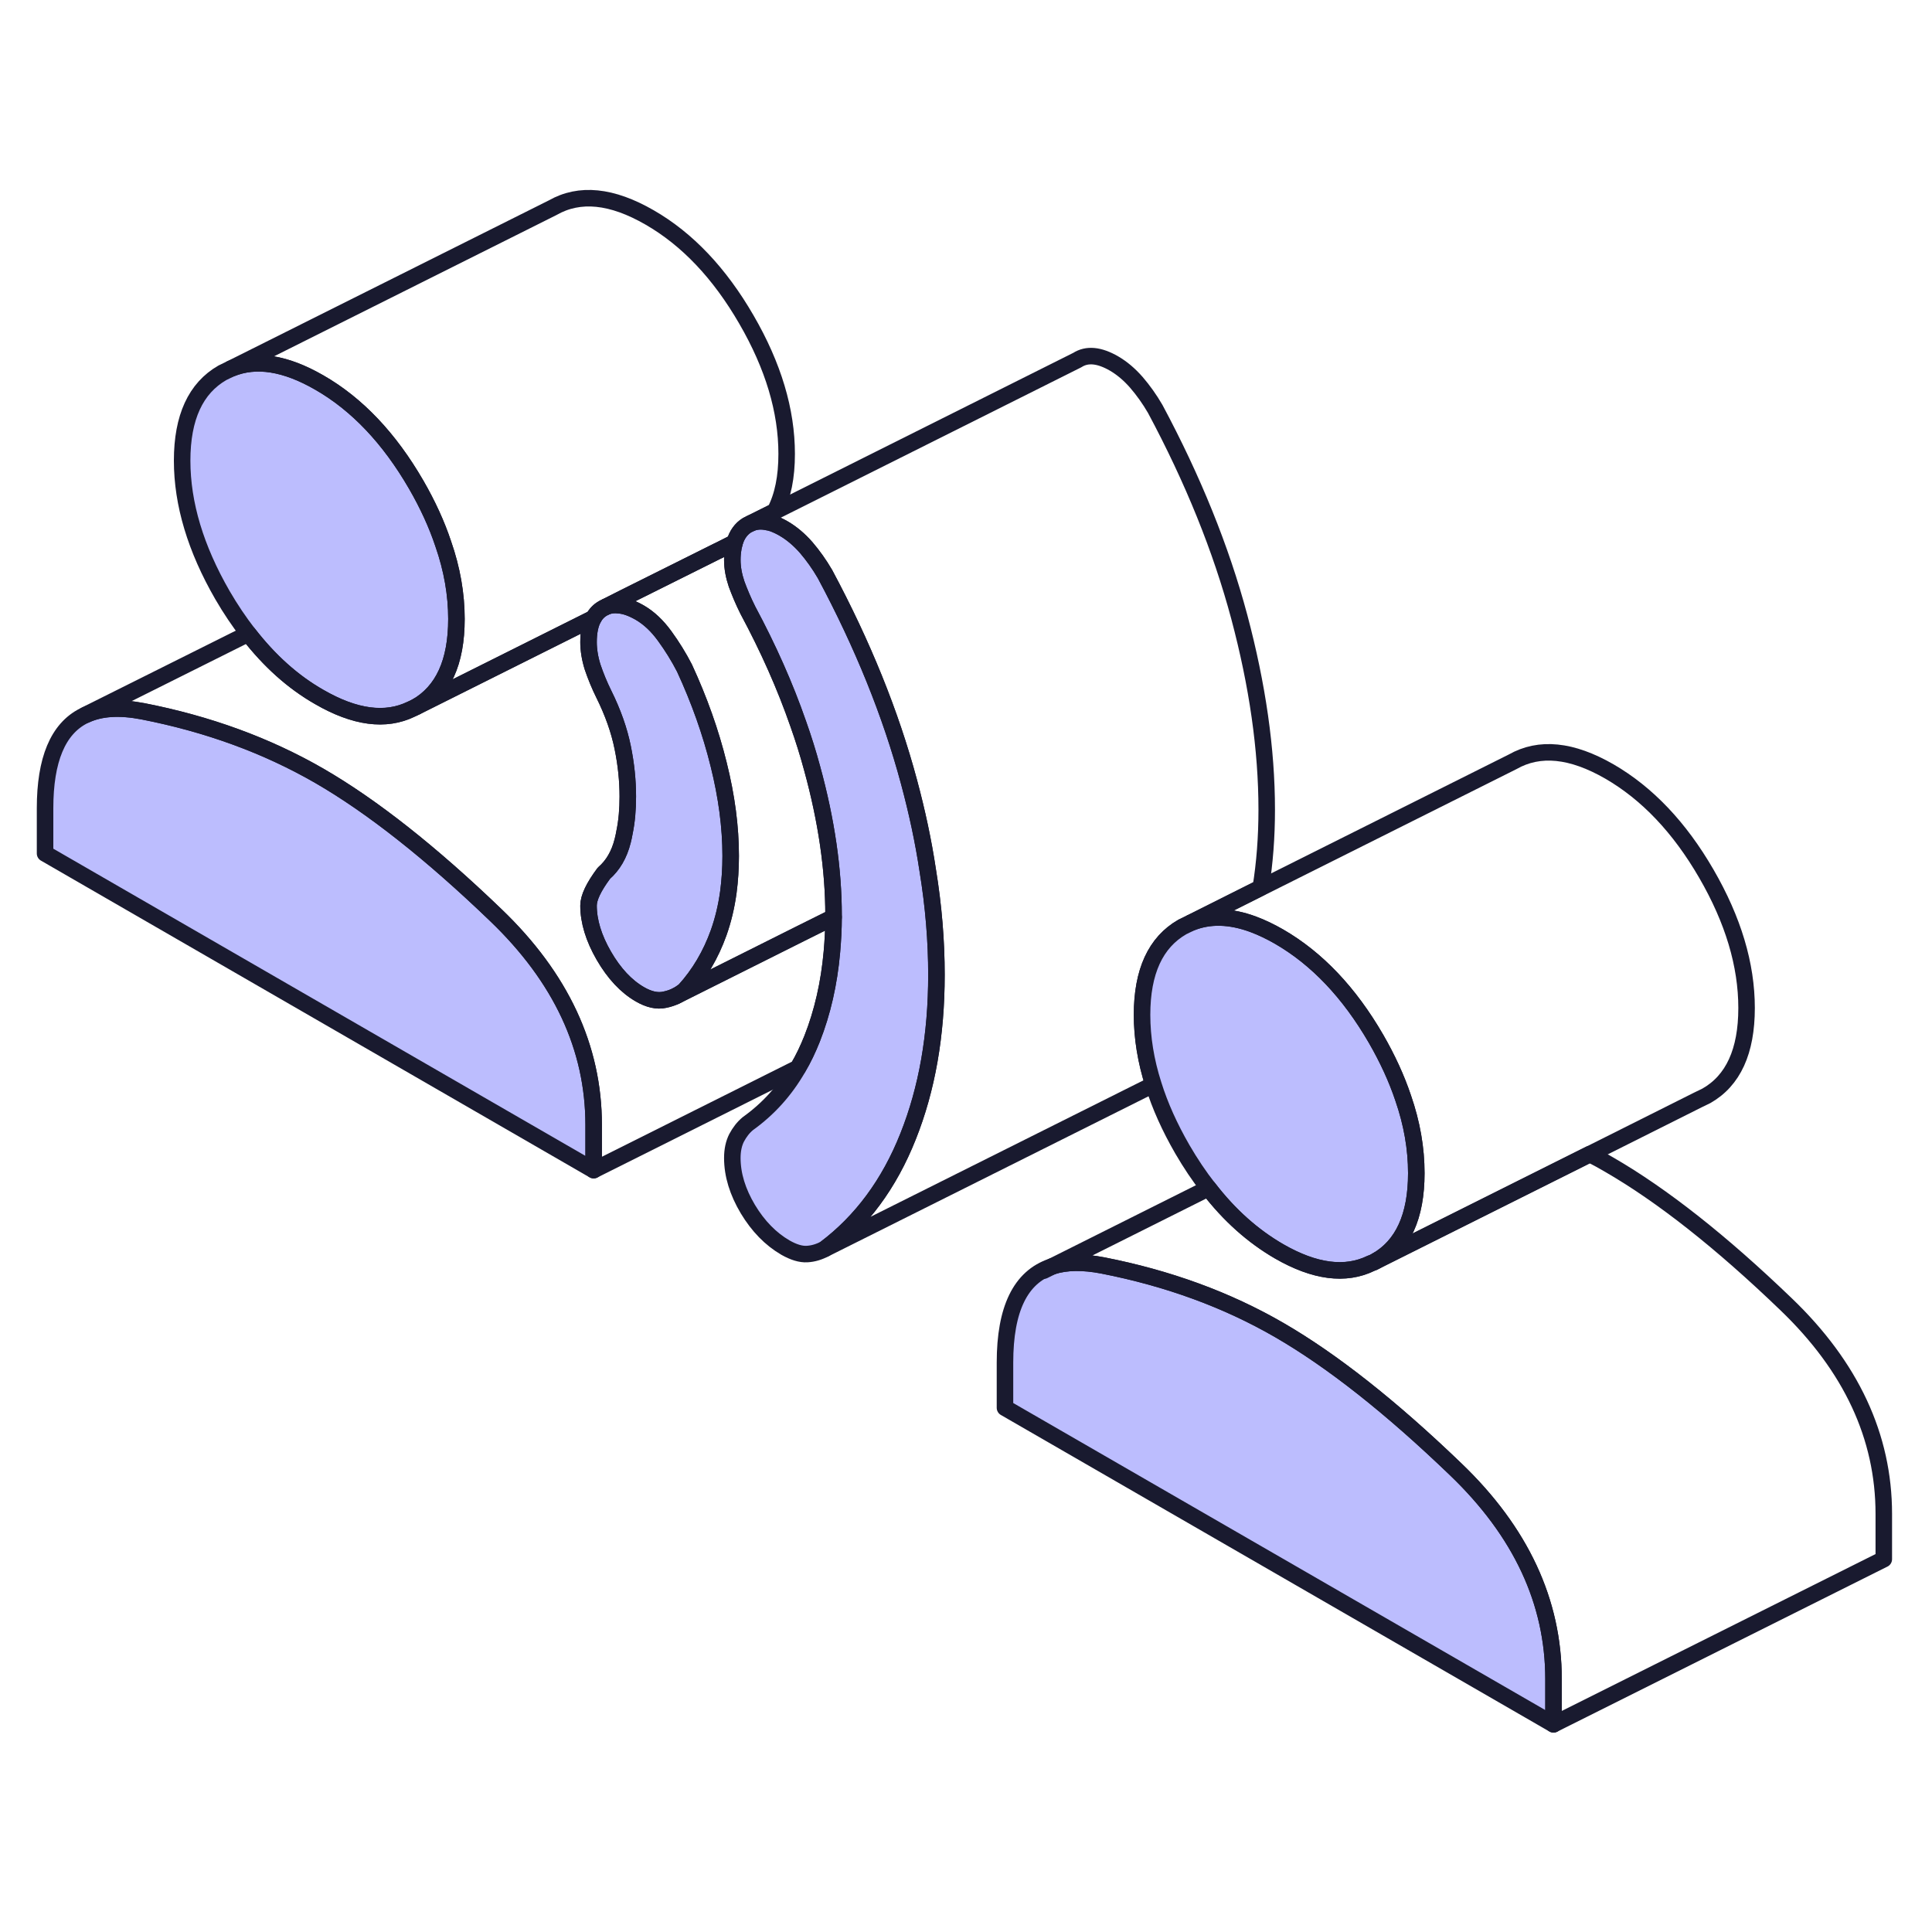<svg width="40" height="40" viewBox="0 0 40 40" fill="none" xmlns="http://www.w3.org/2000/svg">
<path d="M12.291 23.291V24.227L0.933 17.67V16.733C0.933 15.728 1.2 15.092 1.73 14.822L1.774 14.802C2.082 14.658 2.475 14.634 2.957 14.727C4.304 14.99 5.521 15.434 6.612 16.063C7.699 16.692 8.92 17.653 10.267 18.949C11.614 20.241 12.291 21.691 12.291 23.291Z" fill="#BCBDFE" stroke="#191A2F" stroke-width="0.342" stroke-linecap="round" stroke-linejoin="round"/>
<path d="M9.45 12.815C9.45 13.711 9.173 14.316 8.616 14.634C8.581 14.651 8.551 14.668 8.516 14.682C7.983 14.942 7.347 14.857 6.612 14.432C6.065 14.121 5.576 13.68 5.142 13.12C4.954 12.877 4.773 12.61 4.605 12.32C4.051 11.359 3.771 10.432 3.771 9.537C3.771 8.641 4.051 8.036 4.605 7.718L4.78 7.633C5.303 7.417 5.911 7.516 6.612 7.92C7.392 8.368 8.062 9.075 8.616 10.033C8.855 10.446 9.043 10.857 9.176 11.257C9.361 11.786 9.45 12.306 9.45 12.815Z" fill="#BCBDFE" stroke="#191A2F" stroke-width="0.342" stroke-linecap="round" stroke-linejoin="round"/>
<path d="M15.128 17.721C15.128 17.984 15.111 18.234 15.08 18.47C15.039 18.771 14.971 19.051 14.879 19.311C14.714 19.769 14.479 20.169 14.171 20.507C14.113 20.552 14.055 20.593 13.99 20.624C13.918 20.658 13.843 20.682 13.761 20.699C13.607 20.733 13.436 20.695 13.248 20.586C12.964 20.422 12.714 20.155 12.502 19.789C12.291 19.424 12.185 19.075 12.185 18.75C12.185 18.586 12.291 18.364 12.502 18.08C12.691 17.916 12.82 17.694 12.892 17.41C12.906 17.352 12.92 17.294 12.93 17.232C12.978 17 12.998 16.753 12.998 16.494C12.998 16.165 12.964 15.827 12.892 15.475C12.82 15.123 12.691 14.754 12.502 14.374C12.407 14.182 12.332 13.995 12.27 13.813C12.212 13.629 12.185 13.454 12.185 13.294C12.185 13.088 12.219 12.921 12.287 12.798C12.335 12.709 12.4 12.641 12.485 12.593L12.547 12.562C12.629 12.528 12.721 12.518 12.82 12.531C12.95 12.541 13.094 12.596 13.248 12.685C13.436 12.794 13.607 12.955 13.761 13.167C13.915 13.379 14.051 13.598 14.171 13.83C14.479 14.497 14.714 15.16 14.879 15.827C15.046 16.494 15.128 17.126 15.128 17.721Z" fill="#BCBDFE" stroke="#191A2F" stroke-width="0.342" stroke-linecap="round" stroke-linejoin="round"/>
<path d="M19.388 20.183C19.388 21.431 19.193 22.545 18.8 23.53C18.41 24.511 17.836 25.287 17.08 25.855C16.961 25.919 16.838 25.957 16.708 25.964C16.578 25.971 16.431 25.926 16.263 25.831C15.956 25.653 15.696 25.386 15.484 25.034C15.272 24.678 15.162 24.326 15.162 23.974C15.162 23.81 15.193 23.67 15.251 23.557C15.313 23.441 15.388 23.342 15.484 23.263C15.904 22.962 16.25 22.583 16.52 22.114C16.632 21.923 16.728 21.721 16.814 21.506C17.029 20.959 17.166 20.361 17.224 19.708C17.244 19.475 17.258 19.236 17.258 18.99V18.952C17.258 18.002 17.111 16.986 16.814 15.906C16.732 15.602 16.636 15.294 16.526 14.986C16.256 14.207 15.908 13.424 15.484 12.634C15.388 12.443 15.313 12.261 15.251 12.094C15.193 11.923 15.162 11.755 15.162 11.595C15.162 11.506 15.169 11.427 15.183 11.352C15.183 11.352 15.183 11.338 15.186 11.332C15.193 11.297 15.2 11.267 15.21 11.232C15.258 11.068 15.344 10.949 15.467 10.873L15.549 10.832C15.655 10.788 15.771 10.781 15.904 10.812C15.931 10.815 15.962 10.825 15.996 10.836H16C16.072 10.863 16.147 10.897 16.229 10.945C16.393 11.041 16.547 11.171 16.691 11.335C16.831 11.499 16.961 11.68 17.08 11.885C17.86 13.342 18.441 14.774 18.82 16.19C18.988 16.812 19.118 17.42 19.207 18.012C19.33 18.764 19.388 19.485 19.388 20.183Z" fill="#BCBDFE" stroke="#191A2F" stroke-width="0.342" stroke-linecap="round" stroke-linejoin="round"/>
<path d="M32.164 34.764V35.701L20.807 29.147V28.211C20.807 27.103 21.128 26.44 21.774 26.224L21.791 26.217C22.075 26.125 22.424 26.122 22.831 26.2C24.178 26.464 25.398 26.908 26.485 27.537C27.573 28.166 28.793 29.127 30.14 30.422C31.487 31.715 32.164 33.164 32.164 34.764Z" fill="#BCBDFE" stroke="#191A2F" stroke-width="0.342" stroke-linecap="round" stroke-linejoin="round"/>
<path d="M17.258 18.988C17.258 19.235 17.244 19.474 17.224 19.706C17.166 20.359 17.029 20.958 16.814 21.505C16.728 21.72 16.633 21.922 16.52 22.11L12.291 24.226V23.289C12.291 21.689 11.614 20.24 10.267 18.947C8.92 17.652 7.699 16.691 6.612 16.062C5.521 15.433 4.304 14.988 2.957 14.725C2.475 14.633 2.082 14.657 1.774 14.8L5.142 13.118C5.576 13.679 6.065 14.12 6.612 14.431C7.347 14.855 7.983 14.941 8.516 14.681C8.55 14.667 8.581 14.65 8.615 14.633L12.287 12.797C12.219 12.92 12.185 13.088 12.185 13.293C12.185 13.453 12.212 13.628 12.27 13.812C12.332 13.993 12.407 14.181 12.503 14.373C12.691 14.752 12.821 15.122 12.892 15.474C12.964 15.826 12.998 16.164 12.998 16.493C12.998 16.752 12.978 16.999 12.93 17.231C12.92 17.293 12.906 17.351 12.892 17.409C12.821 17.693 12.691 17.915 12.503 18.079C12.291 18.363 12.185 18.585 12.185 18.749C12.185 19.074 12.291 19.422 12.503 19.788C12.715 20.154 12.964 20.421 13.248 20.585C13.436 20.694 13.607 20.732 13.761 20.698C13.843 20.681 13.918 20.657 13.99 20.622L16.571 19.33L17.258 18.988Z" stroke="#191A2F" stroke-width="0.342" stroke-linecap="round" stroke-linejoin="round"/>
<path d="M16.287 9.397C16.287 9.876 16.209 10.269 16.045 10.584L15.549 10.833L15.467 10.874C15.344 10.95 15.258 11.069 15.21 11.23L14.875 11.401H14.872L12.933 12.368L12.547 12.563L12.486 12.594C12.4 12.642 12.335 12.71 12.287 12.799L8.616 14.635C9.173 14.317 9.45 13.712 9.45 12.816C9.45 12.307 9.361 11.787 9.176 11.257C9.043 10.857 8.855 10.447 8.616 10.033C8.062 9.076 7.392 8.368 6.612 7.921C5.911 7.517 5.303 7.418 4.78 7.633L11.443 4.3C12 3.982 12.667 4.05 13.45 4.502C14.229 4.95 14.899 5.657 15.453 6.615C16.01 7.575 16.287 8.502 16.287 9.397Z" stroke="#191A2F" stroke-width="0.342" stroke-linecap="round" stroke-linejoin="round"/>
<path d="M26.226 16.765C26.226 17.332 26.185 17.866 26.103 18.378L24.653 19.107L24.479 19.192C23.925 19.51 23.645 20.115 23.645 21.011C23.645 21.483 23.723 21.968 23.881 22.457L23.829 22.481L17.081 25.855C17.836 25.288 18.41 24.512 18.8 23.53C19.193 22.546 19.388 21.431 19.388 20.183C19.388 19.486 19.33 18.765 19.207 18.016C19.118 17.421 18.988 16.813 18.821 16.19C18.441 14.775 17.86 13.342 17.081 11.886C16.961 11.681 16.831 11.5 16.691 11.336C16.547 11.172 16.393 11.042 16.229 10.946C16.147 10.898 16.072 10.864 16 10.836H15.997C15.963 10.826 15.932 10.816 15.904 10.813C15.771 10.782 15.655 10.789 15.549 10.833L16.045 10.587L22.304 7.455C22.506 7.325 22.759 7.349 23.067 7.527C23.231 7.623 23.385 7.753 23.528 7.917C23.669 8.081 23.799 8.262 23.918 8.467C24.698 9.924 25.279 11.356 25.658 12.772C26.034 14.184 26.226 15.513 26.226 16.765Z" stroke="#191A2F" stroke-width="0.342" stroke-linecap="round" stroke-linejoin="round"/>
<path d="M29.323 24.29C29.323 25.186 29.046 25.794 28.489 26.108C28.455 26.129 28.421 26.146 28.386 26.156C27.853 26.416 27.217 26.331 26.485 25.91C25.942 25.596 25.453 25.162 25.022 24.601C24.831 24.358 24.65 24.088 24.479 23.794C24.219 23.343 24.017 22.898 23.88 22.457C23.723 21.968 23.645 21.483 23.645 21.011C23.645 20.115 23.925 19.51 24.479 19.192L24.653 19.107C25.036 18.95 25.47 18.96 25.949 19.138C26.123 19.203 26.301 19.288 26.485 19.394C27.265 19.845 27.935 20.55 28.489 21.507C28.728 21.921 28.916 22.331 29.05 22.731C29.234 23.261 29.323 23.78 29.323 24.29Z" fill="#BCBDFE" stroke="#191A2F" stroke-width="0.342" stroke-linecap="round" stroke-linejoin="round"/>
<path d="M17.258 18.952V18.99L16.571 19.332L13.99 20.624C14.055 20.593 14.113 20.552 14.171 20.508C14.479 20.169 14.715 19.769 14.879 19.311C14.971 19.051 15.039 18.771 15.08 18.47C15.111 18.234 15.128 17.985 15.128 17.721C15.128 17.126 15.046 16.494 14.879 15.827C14.715 15.161 14.479 14.497 14.171 13.831C14.051 13.598 13.915 13.379 13.761 13.168C13.607 12.956 13.436 12.795 13.248 12.685C13.094 12.597 12.95 12.542 12.821 12.532C12.721 12.518 12.629 12.528 12.547 12.562L12.933 12.367L14.872 11.4H14.875L15.21 11.232C15.2 11.267 15.193 11.297 15.186 11.332C15.183 11.338 15.183 11.345 15.183 11.349C15.169 11.427 15.162 11.506 15.162 11.595C15.162 11.755 15.193 11.923 15.251 12.094C15.313 12.261 15.388 12.443 15.484 12.634C15.908 13.424 16.256 14.207 16.527 14.986C16.636 15.294 16.732 15.602 16.814 15.906C17.111 16.986 17.258 18.002 17.258 18.952Z" stroke="#191A2F" stroke-width="0.342" stroke-linecap="round" stroke-linejoin="round"/>
<path d="M36.161 20.87C36.161 21.766 35.884 22.374 35.327 22.689L35.152 22.774L32.913 23.896L28.489 26.108C29.046 25.793 29.323 25.185 29.323 24.289C29.323 23.779 29.234 23.26 29.05 22.73C28.916 22.33 28.728 21.92 28.489 21.506C27.935 20.549 27.265 19.845 26.485 19.393C26.301 19.287 26.123 19.202 25.949 19.137C25.47 18.959 25.036 18.949 24.653 19.106L26.103 18.381L31.316 15.773C31.874 15.455 32.54 15.523 33.323 15.974C34.103 16.426 34.773 17.13 35.327 18.087C35.884 19.048 36.161 19.974 36.161 20.87Z" stroke="#191A2F" stroke-width="0.342" stroke-linecap="round" stroke-linejoin="round"/>
<path d="M39.002 31.344V32.281L32.164 35.7V34.763C32.164 33.163 31.487 31.713 30.14 30.421C28.793 29.125 27.573 28.165 26.485 27.536C25.398 26.907 24.178 26.462 22.831 26.199C22.424 26.12 22.075 26.124 21.791 26.216L25.022 24.599C25.453 25.16 25.942 25.594 26.485 25.908C27.217 26.329 27.853 26.414 28.386 26.154C28.421 26.144 28.455 26.127 28.489 26.107L32.913 23.895C33.053 23.963 33.19 24.038 33.323 24.117C34.41 24.746 35.631 25.706 36.978 27.002C38.325 28.294 39.002 29.744 39.002 31.344Z" stroke="#191A2F" stroke-width="0.342" stroke-linecap="round" stroke-linejoin="round"/>
<path d="M21.774 26.225L21.61 26.307" stroke="#191A2F" stroke-width="0.342" stroke-linecap="round" stroke-linejoin="round"/>
</svg>
